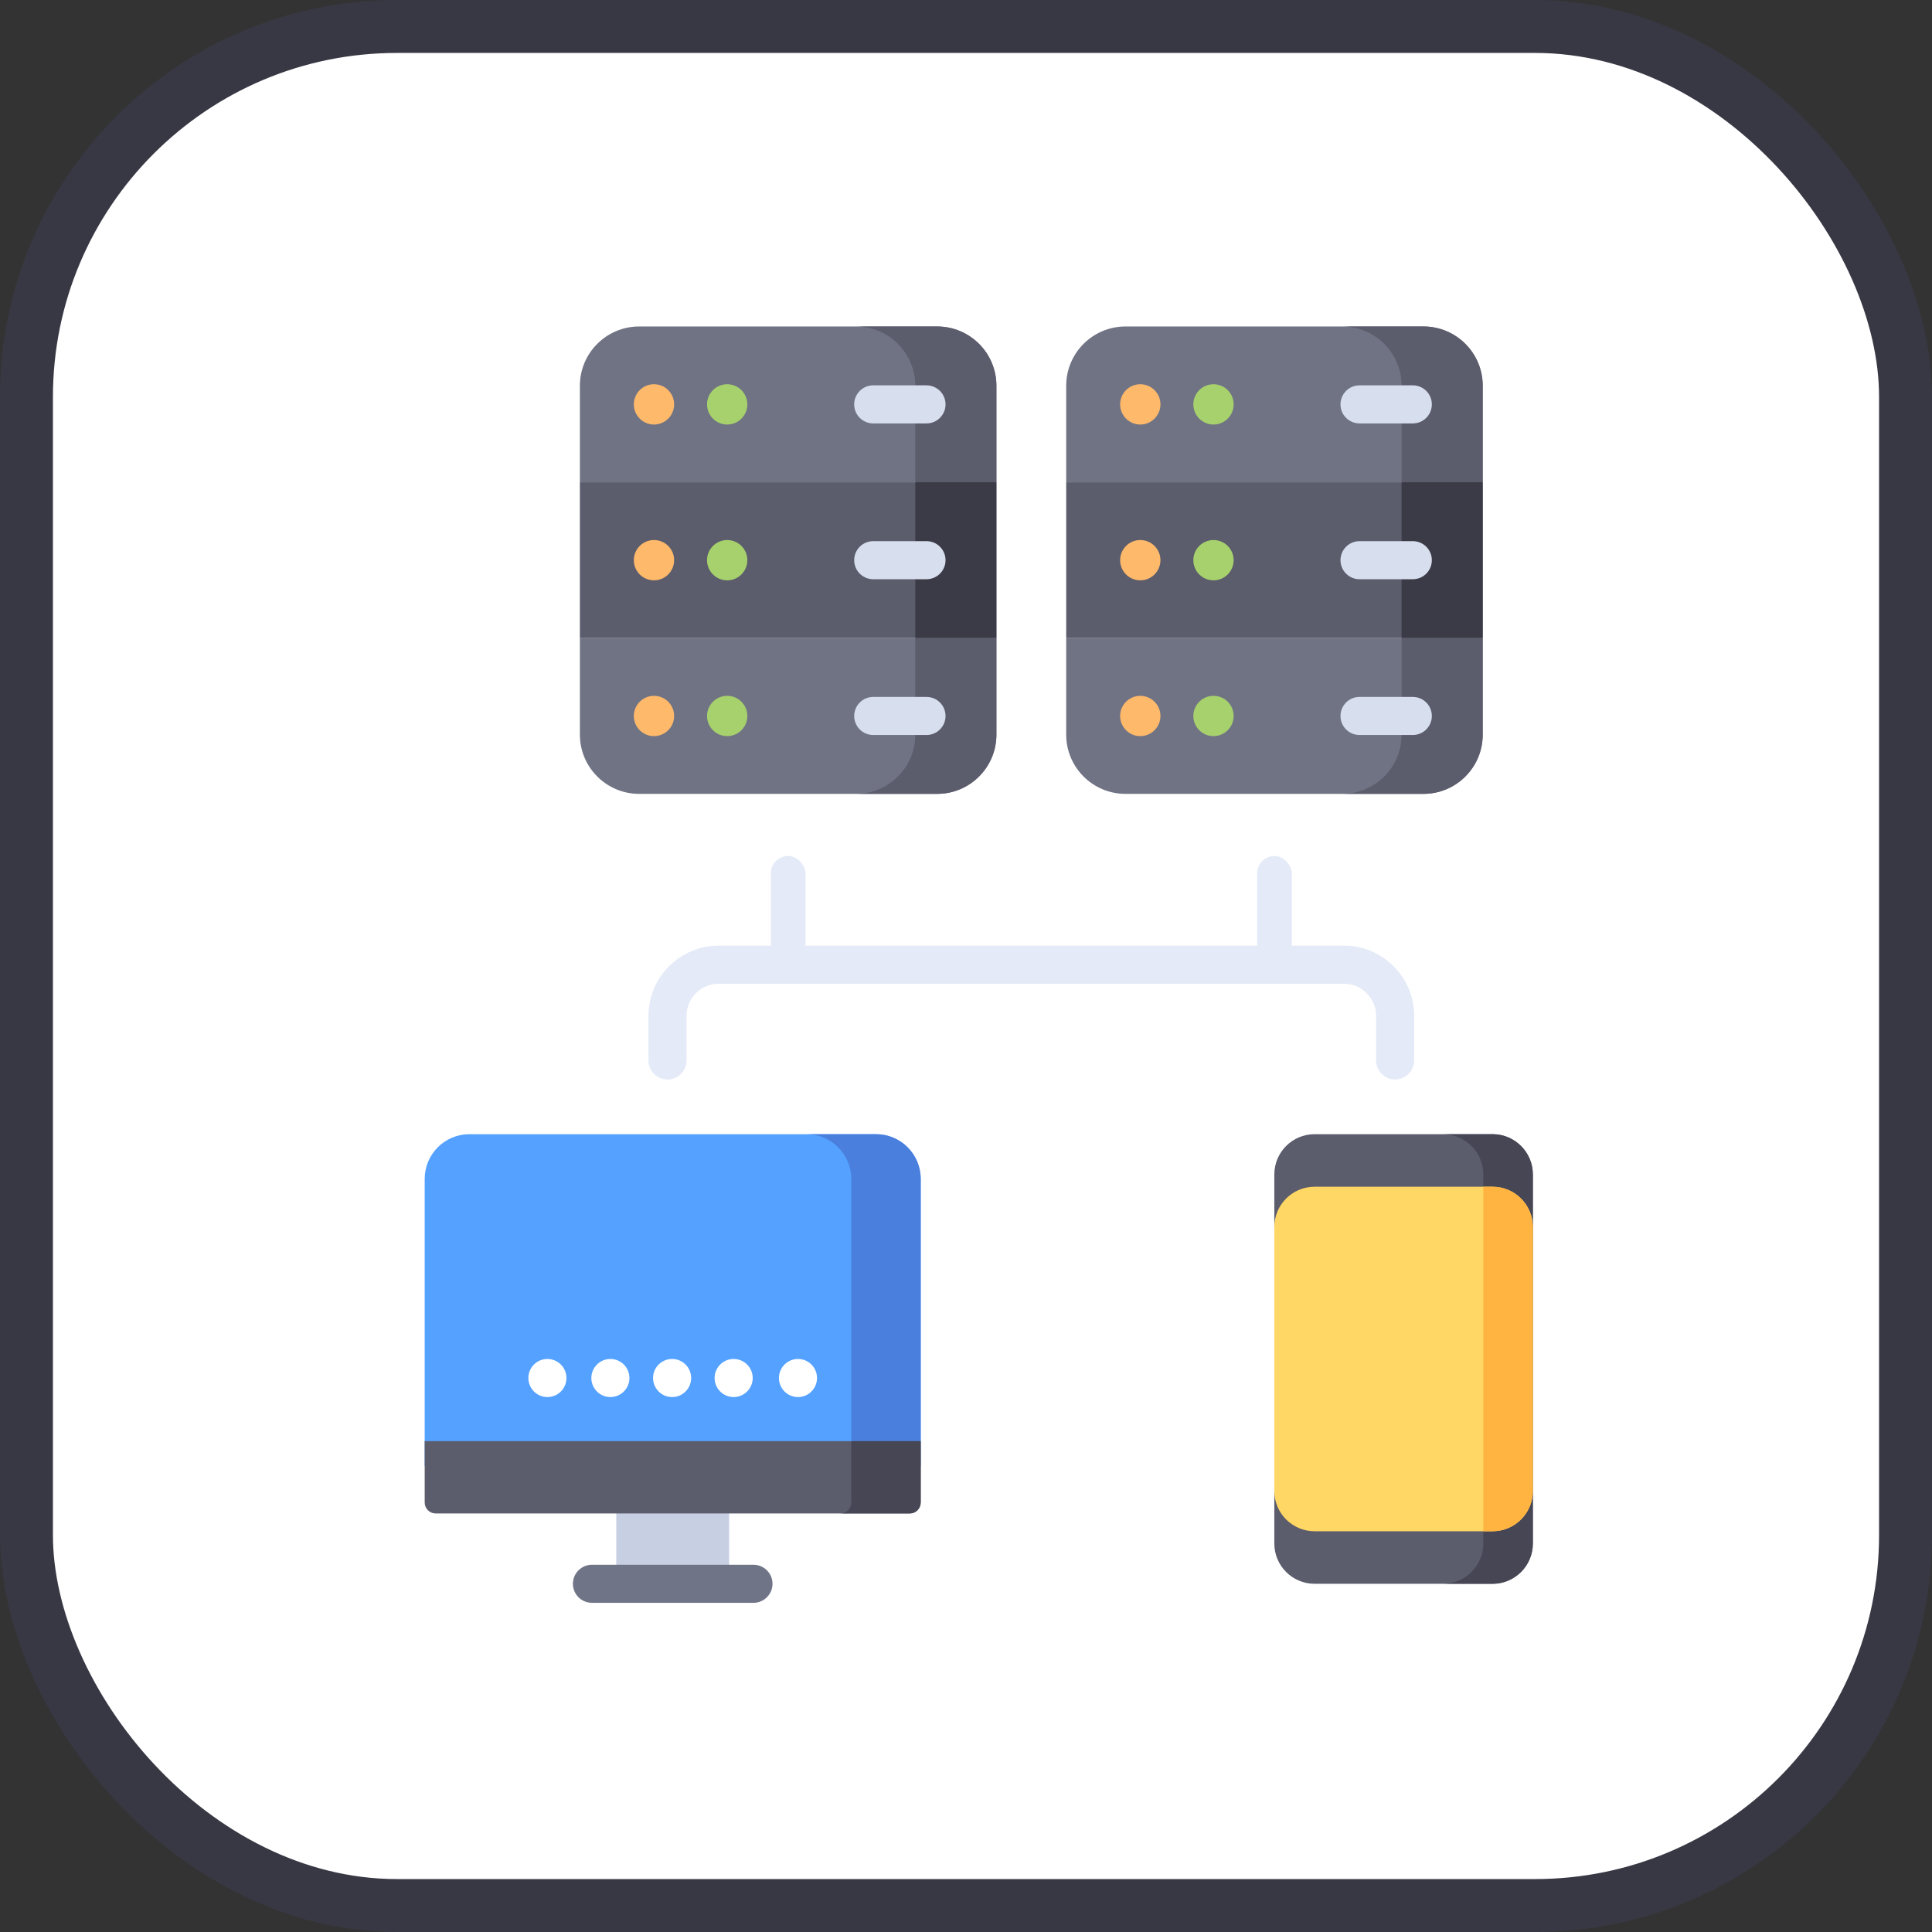 <?xml version="1.0" encoding="UTF-8"?>
<!-- Скачано с сайта svg4.ru / Downloaded from svg4.ru -->
<svg width="800px" height="800px" viewBox="0 0 73 73" version="1.1" xmlns="http://www.w3.org/2000/svg" xmlns:xlink="http://www.w3.org/1999/xlink">
    
    <rect x="0" y="0" width="73" height="73" fill="#333333" stroke="none"/>
    
    <title>databases-and-servers/servers/client-many-servers</title>
    <desc>Created with Sketch.</desc>
    <defs>
</defs>
    <g id="databases-and-servers/servers/client-many-servers" stroke="none" stroke-width="1" fill="none" fill-rule="evenodd">
        <g id="container" transform="translate(2, 2)" fill="#FFFFFF" fill-rule="nonzero" stroke="#383845" stroke-width="2">
            <rect id="mask" x="-1" y="-1" width="71" height="71" rx="14">
</rect>
        </g>
        <g id="client-server" transform="translate(16, 12)" fill-rule="nonzero">
            <g id="Group-2" transform="translate(5.906, 0.336)">
                <path d="M15.743,5.887 L0.005,5.887 L0.005,2.24 C0.005,1.003 1.008,0 2.245,0 L13.503,0 C14.74,0 15.743,1.003 15.743,2.24 L15.743,5.887 Z" id="Shape" fill="#707384">
</path>
                <polygon id="Shape" fill="#5B5C6C" points="0.005 5.887 15.743 5.887 15.743 11.774 0.005 11.774">
</polygon>
                <path d="M13.503,17.66 L2.245,17.66 C1.008,17.66 0.005,16.657 0.005,15.421 L0.005,11.774 L15.743,11.774 L15.743,15.421 C15.743,16.657 14.74,17.66 13.503,17.66 Z" id="Shape" fill="#707384">
</path>
                <path d="M15.743,2.239 L15.743,5.887 L12.678,5.887 L12.678,2.239 C12.678,1.003 11.675,0 10.438,0 L13.503,0 C14.74,0 15.743,1.003 15.743,2.239 Z" id="Shape" fill="#5B5C6C">
</path>
                <polygon id="Shape" fill="#3B3B47" points="12.678 5.887 15.743 5.887 15.743 11.773 12.678 11.773">
</polygon>
                <path d="M15.743,11.773 L15.743,15.421 C15.743,16.658 14.74,17.66 13.503,17.66 L10.438,17.66 C11.675,17.66 12.678,16.658 12.678,15.421 L12.678,11.773 L15.743,11.773 Z" id="Shape" fill="#5B5C6C">
</path>
                <path d="M3.566,2.943 C3.566,3.364 3.225,3.705 2.804,3.705 C2.384,3.705 2.043,3.364 2.043,2.943 C2.043,2.523 2.384,2.182 2.804,2.182 C3.225,2.182 3.566,2.523 3.566,2.943 Z" id="Shape" fill="#FFB96A">
</path>
                <path d="M6.332,2.943 C6.332,3.364 5.991,3.705 5.571,3.705 C5.15,3.705 4.809,3.364 4.809,2.943 C4.809,2.523 5.15,2.182 5.571,2.182 C5.991,2.182 6.332,2.523 6.332,2.943 Z" id="Shape" fill="#A7D16C">
</path>
                <path d="M3.566,8.83 C3.566,9.251 3.225,9.592 2.804,9.592 C2.384,9.592 2.043,9.251 2.043,8.83 C2.043,8.41 2.384,8.069 2.804,8.069 C3.225,8.069 3.566,8.41 3.566,8.83 Z" id="Shape" fill="#FFB96A">
</path>
                <path d="M6.332,8.83 C6.332,9.251 5.991,9.592 5.571,9.592 C5.15,9.592 4.809,9.251 4.809,8.83 C4.809,8.41 5.15,8.069 5.571,8.069 C5.991,8.069 6.332,8.41 6.332,8.83 Z" id="Shape" fill="#A7D16C">
</path>
                <path d="M3.566,14.717 C3.566,15.137 3.225,15.478 2.804,15.478 C2.384,15.478 2.043,15.137 2.043,14.717 C2.043,14.296 2.384,13.956 2.804,13.956 C3.225,13.956 3.566,14.296 3.566,14.717 Z" id="Shape" fill="#FFB96A">
</path>
                <path d="M6.332,14.717 C6.332,15.137 5.991,15.478 5.571,15.478 C5.15,15.478 4.809,15.137 4.809,14.717 C4.809,14.296 5.15,13.956 5.571,13.956 C5.991,13.956 6.332,14.296 6.332,14.717 Z" id="Shape" fill="#A7D16C">
</path>
                <path d="M11.089,3.663 L13.101,3.663 C13.499,3.663 13.821,3.341 13.821,2.944 C13.821,2.546 13.499,2.224 13.101,2.224 L11.089,2.224 C10.691,2.224 10.369,2.546 10.369,2.944 C10.369,3.341 10.691,3.663 11.089,3.663 Z" id="Shape" fill="#D7DEED">
</path>
                <path d="M13.101,8.111 L11.089,8.111 C10.691,8.111 10.369,8.433 10.369,8.83 C10.369,9.228 10.691,9.55 11.089,9.55 L13.101,9.55 C13.499,9.55 13.821,9.228 13.821,8.83 C13.821,8.433 13.499,8.111 13.101,8.111 Z" id="Shape" fill="#D7DEED">
</path>
                <path d="M13.101,13.997 L11.089,13.997 C10.691,13.997 10.369,14.32 10.369,14.717 C10.369,15.114 10.691,15.436 11.089,15.436 L13.101,15.436 C13.499,15.436 13.821,15.114 13.821,14.717 C13.821,14.32 13.499,13.997 13.101,13.997 Z" id="Shape" fill="#D7DEED">
</path>
            </g>
            <g id="Group-2" transform="translate(24.281, 0.336)">
                <path d="M15.743,5.887 L0.005,5.887 L0.005,2.24 C0.005,1.003 1.008,0 2.245,0 L13.503,0 C14.74,0 15.743,1.003 15.743,2.24 L15.743,5.887 Z" id="Shape" fill="#707384">
</path>
                <polygon id="Shape" fill="#5B5C6C" points="0.005 5.887 15.743 5.887 15.743 11.774 0.005 11.774">
</polygon>
                <path d="M13.503,17.66 L2.245,17.66 C1.008,17.66 0.005,16.657 0.005,15.421 L0.005,11.774 L15.743,11.774 L15.743,15.421 C15.743,16.657 14.74,17.66 13.503,17.66 Z" id="Shape" fill="#707384">
</path>
                <path d="M15.743,2.239 L15.743,5.887 L12.678,5.887 L12.678,2.239 C12.678,1.003 11.675,0 10.438,0 L13.503,0 C14.74,0 15.743,1.003 15.743,2.239 Z" id="Shape" fill="#5B5C6C">
</path>
                <polygon id="Shape" fill="#3B3B47" points="12.678 5.887 15.743 5.887 15.743 11.773 12.678 11.773">
</polygon>
                <path d="M15.743,11.773 L15.743,15.421 C15.743,16.658 14.74,17.66 13.503,17.66 L10.438,17.66 C11.675,17.66 12.678,16.658 12.678,15.421 L12.678,11.773 L15.743,11.773 Z" id="Shape" fill="#5B5C6C">
</path>
                <path d="M3.566,2.943 C3.566,3.364 3.225,3.705 2.804,3.705 C2.384,3.705 2.043,3.364 2.043,2.943 C2.043,2.523 2.384,2.182 2.804,2.182 C3.225,2.182 3.566,2.523 3.566,2.943 Z" id="Shape" fill="#FFB96A">
</path>
                <path d="M6.332,2.943 C6.332,3.364 5.991,3.705 5.571,3.705 C5.15,3.705 4.809,3.364 4.809,2.943 C4.809,2.523 5.15,2.182 5.571,2.182 C5.991,2.182 6.332,2.523 6.332,2.943 Z" id="Shape" fill="#A7D16C">
</path>
                <path d="M3.566,8.83 C3.566,9.251 3.225,9.592 2.804,9.592 C2.384,9.592 2.043,9.251 2.043,8.83 C2.043,8.41 2.384,8.069 2.804,8.069 C3.225,8.069 3.566,8.41 3.566,8.83 Z" id="Shape" fill="#FFB96A">
</path>
                <path d="M6.332,8.83 C6.332,9.251 5.991,9.592 5.571,9.592 C5.15,9.592 4.809,9.251 4.809,8.83 C4.809,8.41 5.15,8.069 5.571,8.069 C5.991,8.069 6.332,8.41 6.332,8.83 Z" id="Shape" fill="#A7D16C">
</path>
                <path d="M3.566,14.717 C3.566,15.137 3.225,15.478 2.804,15.478 C2.384,15.478 2.043,15.137 2.043,14.717 C2.043,14.296 2.384,13.956 2.804,13.956 C3.225,13.956 3.566,14.296 3.566,14.717 Z" id="Shape" fill="#FFB96A">
</path>
                <path d="M6.332,14.717 C6.332,15.137 5.991,15.478 5.571,15.478 C5.15,15.478 4.809,15.137 4.809,14.717 C4.809,14.296 5.15,13.956 5.571,13.956 C5.991,13.956 6.332,14.296 6.332,14.717 Z" id="Shape" fill="#A7D16C">
</path>
                <path d="M11.089,3.663 L13.101,3.663 C13.499,3.663 13.821,3.341 13.821,2.944 C13.821,2.546 13.499,2.224 13.101,2.224 L11.089,2.224 C10.691,2.224 10.369,2.546 10.369,2.944 C10.369,3.341 10.691,3.663 11.089,3.663 Z" id="Shape" fill="#D7DEED">
</path>
                <path d="M13.101,8.111 L11.089,8.111 C10.691,8.111 10.369,8.433 10.369,8.83 C10.369,9.228 10.691,9.55 11.089,9.55 L13.101,9.55 C13.499,9.55 13.821,9.228 13.821,8.83 C13.821,8.433 13.499,8.111 13.101,8.111 Z" id="Shape" fill="#D7DEED">
</path>
                <path d="M13.101,13.997 L11.089,13.997 C10.691,13.997 10.369,14.32 10.369,14.717 C10.369,15.114 10.691,15.436 11.089,15.436 L13.101,15.436 C13.499,15.436 13.821,15.114 13.821,14.717 C13.821,14.32 13.499,13.997 13.101,13.997 Z" id="Shape" fill="#D7DEED">
</path>
            </g>
            <path d="M18.788,43.39 L0.047,43.39 L0.047,32.545 C0.047,31.611 0.803,30.855 1.736,30.855 L17.099,30.855 C18.032,30.855 18.788,31.611 18.788,32.545 L18.788,43.39 Z" id="Shape" fill="#54A1FF">
</path>
            <path d="M17.098,30.855 L14.475,30.855 C15.409,30.855 16.166,31.611 16.166,32.544 L16.166,42.454 L18.788,42.454 L18.788,32.544 C18.788,31.611 18.032,30.855 17.098,30.855 Z" id="Shape" fill="#4A7FDD">
</path>
            <polygon id="Shape" fill="#C7CFE2" points="7.286 44.81 11.549 44.81 11.549 47.469 7.286 47.469">
</polygon>
            <path d="M0.047,42.454 L18.788,42.454 L18.788,44.772 C18.788,45 18.604,45.185 18.376,45.185 L0.459,45.185 C0.232,45.185 0.047,45 0.047,44.772 L0.047,42.454 Z" id="Shape" fill="#5B5C6C">
</path>
            <path d="M16.167,42.454 L16.167,44.772 C16.167,45 15.983,45.185 15.755,45.185 L18.376,45.185 C18.604,45.185 18.788,45 18.788,44.772 L18.788,42.454 L16.167,42.454 Z" id="Shape" fill="#464655">
</path>
            <path d="M12.469,48.562 L6.366,48.562 C5.969,48.562 5.647,48.24 5.647,47.843 C5.647,47.446 5.969,47.124 6.366,47.124 L12.469,47.124 C12.867,47.124 13.189,47.446 13.189,47.843 C13.189,48.24 12.867,48.562 12.469,48.562 Z" id="Shape" fill="#707487">
</path>
            <g id="Group" transform="translate(3.93, 39.299)" fill="#FFFFFF">
                <path d="M3.853,0.769 C3.853,1.166 3.531,1.489 3.133,1.489 C2.736,1.489 2.414,1.166 2.414,0.769 C2.414,0.371 2.736,0.049 3.133,0.049 C3.531,0.049 3.853,0.371 3.853,0.769 Z" id="Shape">
</path>
                <path d="M6.185,0.769 C6.185,1.166 5.863,1.489 5.465,1.489 C5.068,1.489 4.745,1.166 4.745,0.769 C4.745,0.371 5.068,0.049 5.465,0.049 C5.863,0.049 6.185,0.371 6.185,0.769 Z" id="Shape">
</path>
                <path d="M8.511,0.769 C8.511,1.166 8.188,1.489 7.791,1.489 C7.393,1.489 7.071,1.166 7.071,0.769 C7.071,0.371 7.393,0.049 7.791,0.049 C8.188,0.049 8.511,0.371 8.511,0.769 Z" id="Shape">
</path>
                <path d="M10.941,0.769 C10.941,1.166 10.619,1.489 10.222,1.489 C9.824,1.489 9.502,1.166 9.502,0.769 C9.502,0.371 9.824,0.049 10.222,0.049 C10.619,0.049 10.941,0.371 10.941,0.769 Z" id="Shape">
</path>
                <path d="M1.473,0.769 C1.473,1.166 1.151,1.489 0.754,1.489 C0.356,1.489 0.034,1.166 0.034,0.769 C0.034,0.371 0.356,0.049 0.754,0.049 C1.151,0.049 1.473,0.371 1.473,0.769 Z" id="Shape">
</path>
            </g>
            <path d="M40.395,47.843 L33.672,47.843 C32.832,47.843 32.15,47.162 32.15,46.321 L32.15,32.377 C32.15,31.536 32.832,30.855 33.672,30.855 L40.395,30.855 C41.236,30.855 41.918,31.536 41.918,32.377 L41.918,46.321 C41.918,47.162 41.236,47.843 40.395,47.843 Z" id="Shape" fill="#5B5C6C">
</path>
            <path d="M41.918,32.377 L41.918,46.321 C41.918,47.162 41.236,47.843 40.395,47.843 L38.524,47.843 C39.365,47.843 40.047,47.162 40.047,46.321 L40.047,32.377 C40.047,31.536 39.365,30.855 38.524,30.855 L40.395,30.855 C41.237,30.855 41.918,31.536 41.918,32.377 Z" id="Shape" fill="#464655">
</path>
            <path d="M40.395,45.858 L33.672,45.858 C32.832,45.858 32.15,45.177 32.15,44.336 L32.15,34.362 C32.15,33.521 32.832,32.84 33.672,32.84 L40.395,32.84 C41.236,32.84 41.918,33.521 41.918,34.362 L41.918,44.336 C41.918,45.177 41.236,45.858 40.395,45.858 Z" id="Shape" fill="#FFD764">
</path>
            <path d="M41.918,34.361 L41.918,44.336 C41.918,45.177 41.236,45.858 40.395,45.858 L40.047,45.858 L40.047,32.84 L40.395,32.84 C41.236,32.84 41.918,33.521 41.918,34.361 Z" id="Shape" fill="#FFB442">
</path>
            <path d="M23.687,23.731 L22.248,23.731 L11.153,23.731 C9.691,23.731 8.502,24.921 8.502,26.382 L8.502,28.068 C8.502,28.466 8.824,28.788 9.221,28.788 C9.619,28.788 9.941,28.466 9.941,28.068 L9.941,26.382 C9.941,25.714 10.485,25.17 11.153,25.17 L34.782,25.17 C35.45,25.17 35.994,25.714 35.994,26.382 L35.994,28.068 C35.994,28.466 36.316,28.788 36.714,28.788 C37.111,28.788 37.434,28.466 37.434,28.068 L37.434,26.382 C37.434,24.921 36.244,23.731 34.782,23.731 L23.687,23.731 Z" id="Shape" fill="#E4EAF7">
</path>
            <rect id="Rectangle" fill="#E4EAF7" x="13.125" y="20.344" width="1.312" height="3.938" rx="0.656">
</rect>
            <rect id="Rectangle" fill="#E4EAF7" x="31.5" y="20.344" width="1.312" height="3.938" rx="0.656">
</rect>
        </g>
    </g>
</svg>